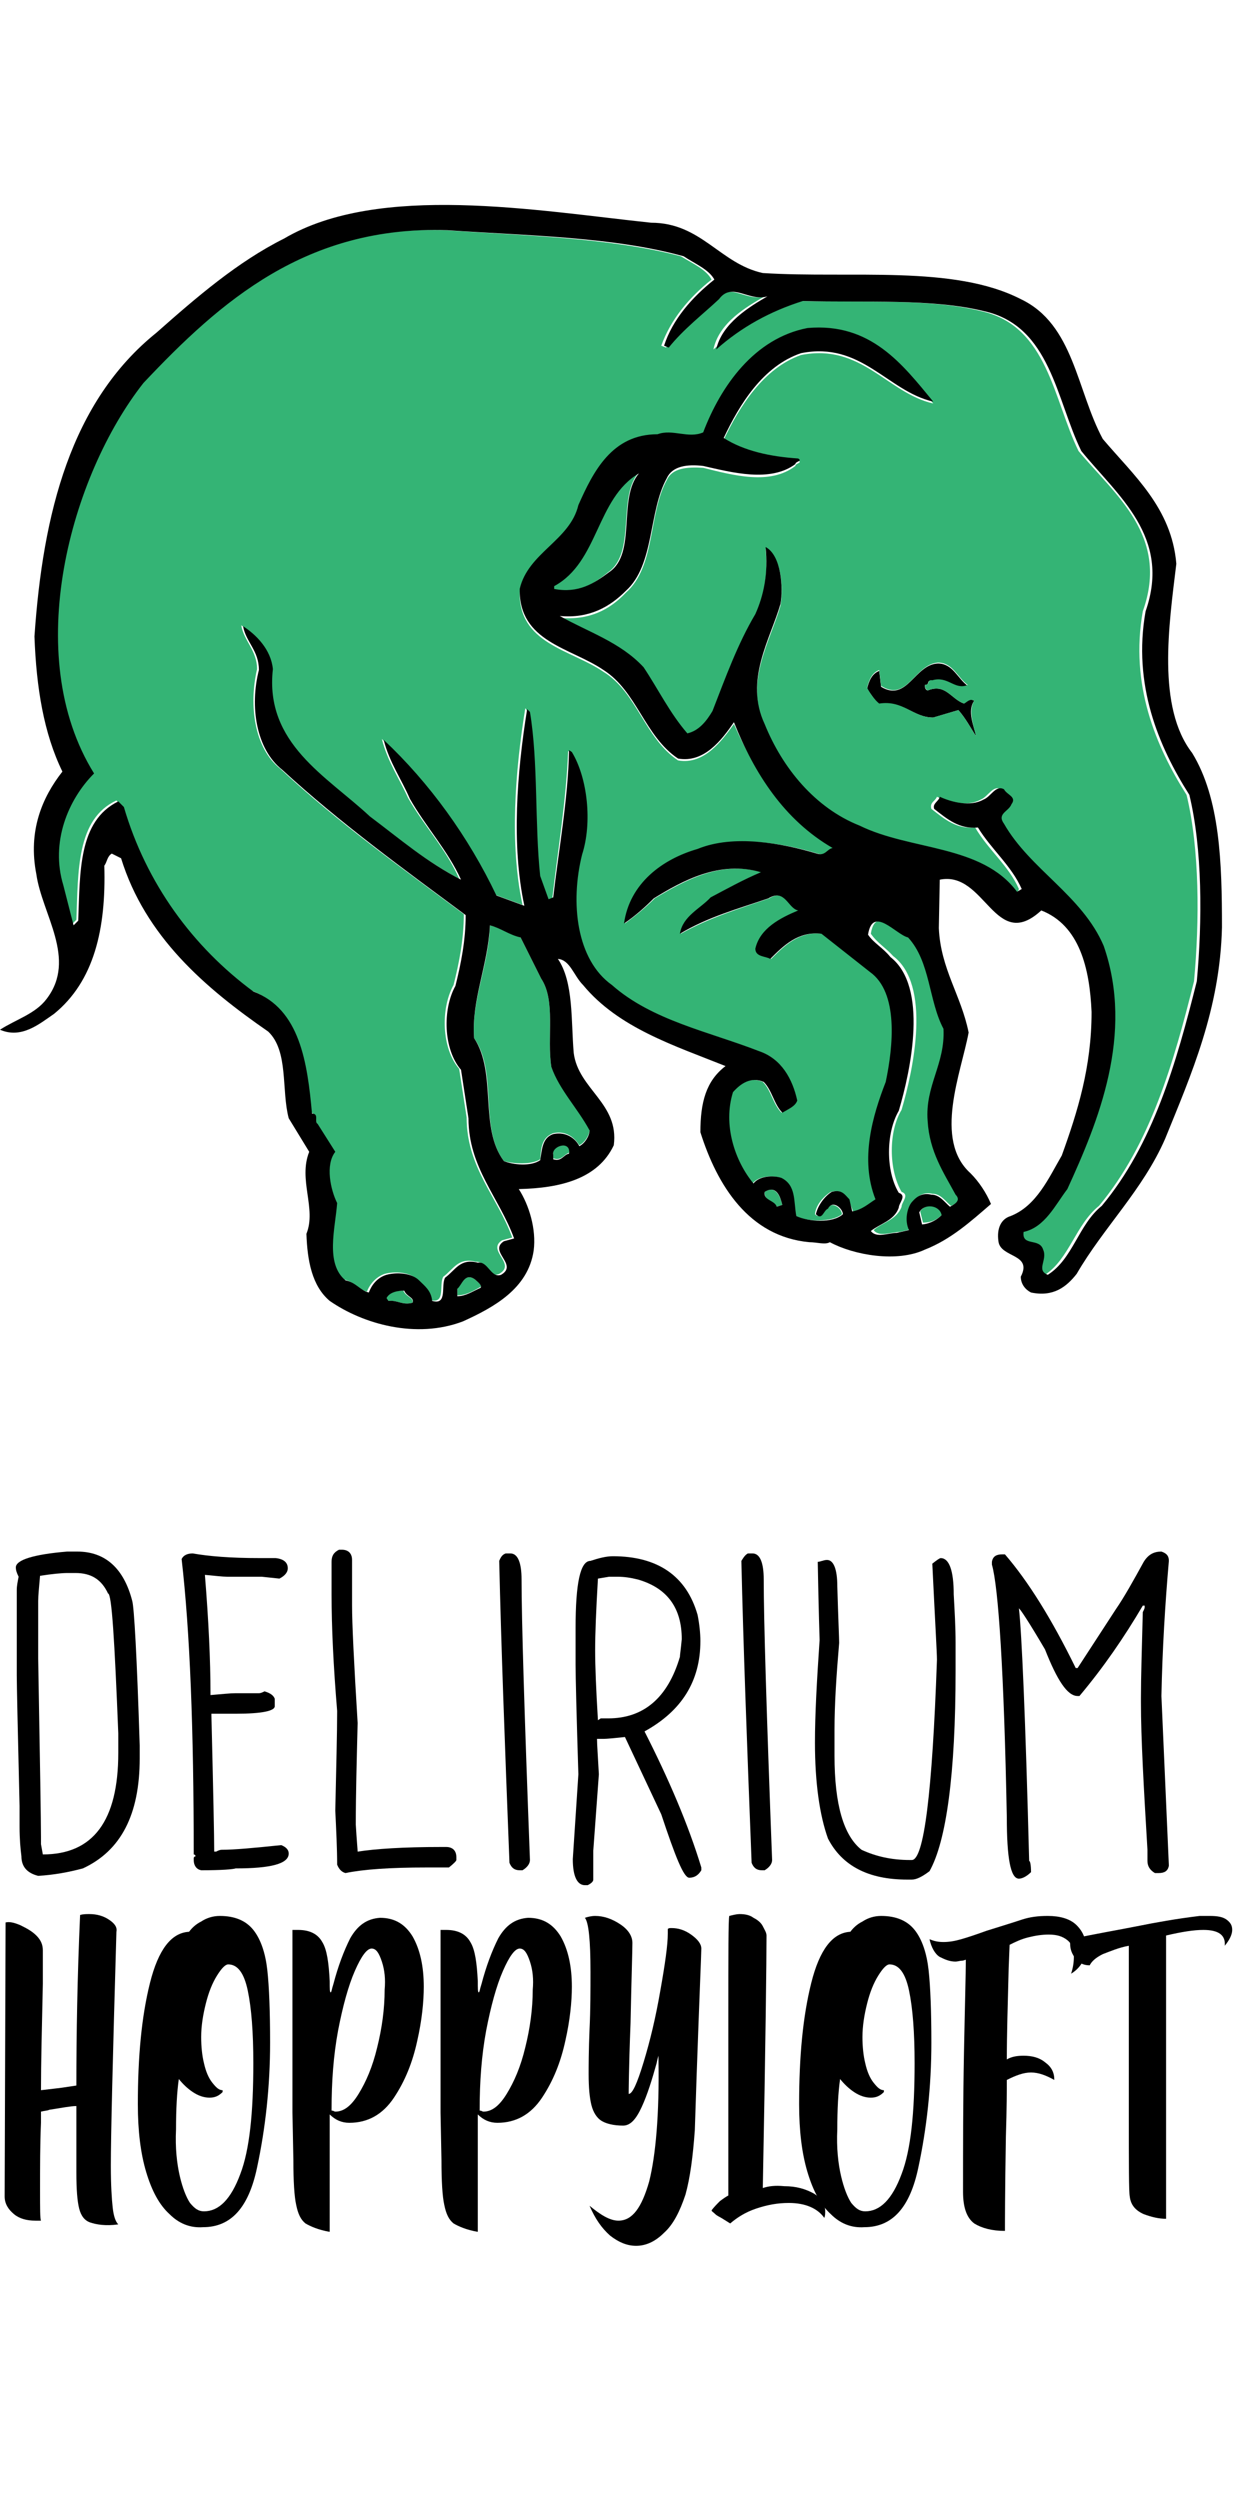 <?xml version="1.0" encoding="utf-8"?>
<!-- Generator: Adobe Illustrator 19.1.0, SVG Export Plug-In . SVG Version: 6.00 Build 0)  -->
<svg version="1.2" baseProfile="tiny" id="Calque_1"
	 xmlns="http://www.w3.org/2000/svg" xmlns:xlink="http://www.w3.org/1999/xlink" x="0px" y="0px" viewBox="0 0 132.6 268.3"
	 xml:space="preserve">
<g>
	<g id="XMLID_1_">
		<g>
			<path fill="#34B475" d="M98.8,130c0.5-0.9,2.2-0.8,2.4,0.3c-0.5,0.5-1.1,0.9-2.1,0.9L98.8,130z"/>
			<path fill="#34B475" d="M102.1,129.4c-0.6-0.5-1.1-1.3-2-1.3c-0.9-0.2-1.6,0.2-1.9,0.8c-0.5,0.6-0.8,2-0.3,3l-1.3,0.3
				c-0.9,0-2.2,0.6-2.8-0.2c0.9-0.8,2.5-1.1,3-2.5c0-0.5,0.9-1.3,0-1.6c-1.4-2.4-1.4-6.5,0-8.8c1.3-4.4,3.2-13.4-0.9-16.5
				c-0.8-0.9-1.7-1.4-2.4-2.4c0.5-3.2,3,0,4.3,0.3c2.4,2.5,2.2,6.8,3.8,9.8c0.2,3.8-2.1,6.1-1.7,9.9c0.2,3.3,1.7,5.5,3,7.9
				C103.4,128.8,102.4,129.3,102.1,129.4z"/>
			<path d="M99.3,73.5c0,0.2,0,0.5,0.3,0.6c1.9-0.8,2.5,0.9,3.9,1.4c0.3-0.2,0.6-0.6,1.1-0.3c-0.8,1.1,0,2.8,0.2,3.8
				c-0.6-0.9-1.1-1.9-1.9-2.8l-2.7,0.8c-2.2,0-3.2-1.9-5.8-1.4c-0.5-0.5-0.9-1.1-1.3-1.7c0.2-0.8,0.5-1.6,1.3-1.9l0.2,1.7
				c2.8,1.7,3.6-2.4,6.1-2.5c1.6,0,2.1,1.6,3.2,2.4c-1.4,0.6-2.1-1-3.8-0.5C99.4,72.9,99.9,73.5,99.3,73.5z"/>
			<path fill="#34B475" d="M84,129.3l-0.6,0.2c-0.2-0.6-1.4-0.6-1.3-1.6C83.3,127.1,83.8,128.5,84,129.3z"/>
			<path fill="#34B475" d="M63.3,121.2c0,0.6-0.5,1.4-1.1,1.7c-0.5-0.8-1.4-1.6-2.8-1.3c-1.3,0.5-1.3,1.7-1.4,2.8
				c-0.9,0.6-2.8,0.5-3.9,0.2c-2.7-3.6-0.6-9.5-3.2-13.2c-0.3-4.1,1.6-7.9,1.7-12.1c1.3,0.3,2.1,0.9,3.3,1.3l2.2,4.4
				c1.6,2.4,0.6,6.3,1.1,9.5C60.2,117,62.1,118.9,63.3,121.2z"/>
			<path fill="#34B475" d="M61.1,123.7c-0.6,0.2-0.8,0.9-1.7,0.6v-0.5C59.2,123,61.3,122.3,61.1,123.7z"/>
			<path fill="#34B475" d="M59.4,62.9c4.9-2.7,4.6-9.5,9.1-12.1c-2.2,2.7-0.2,8.5-3.2,10.6c-1.6,1.3-3.3,2.4-6,1.9V62.9z"/>
			<path fill="#34B475" d="M51,137.3c0.2,0.2,0.8,0.6,0.6,0.8c-0.9,0.5-1.6,0.9-2.5,0.9v-0.8C49.6,137.9,49.9,136.5,51,137.3z"/>
			<path fill="#34B475" d="M103.5,75.5c-1.4-0.5-2-2.2-3.9-1.4c-0.3-0.2-0.3-0.5-0.3-0.6c0.6,0,0.2-0.6,0.8-0.5
				c1.7-0.5,2.4,1.1,3.8,0.5c-1.1-0.8-1.6-2.4-3.2-2.4c-2.5,0.2-3.3,4.3-6.1,2.5l-0.2-1.7c-0.8,0.3-1.1,1.1-1.3,1.9
				c0.3,0.6,0.8,1.3,1.3,1.7C97,75.1,98,77,100.2,77l2.7-0.8c0.8,0.9,1.3,1.9,1.9,2.8c-0.2-0.9-0.9-2.7-0.2-3.8
				C104.1,74.9,103.8,75.4,103.5,75.5z M109.2,95.9c-3.8-5-11.3-4.4-16.9-7.1c-4.9-1.9-8.4-6.1-10.2-10.9c-2.2-4.7,0.6-9.1,1.7-12.9
				c0.3-1.7,0.2-5.2-1.6-6.1c0.3,2.8-0.2,5.2-1.1,7.2c-1.9,3.2-3.2,6.8-4.6,10.4c-0.6,1-1.4,2.1-2.7,2.4c-1.9-2.2-3.2-4.7-4.7-7.1
				c-2.5-2.7-6-3.8-9-5.5c3.2,0.3,5.4-0.9,7.1-2.7c3.2-2.8,2.4-8.5,4.4-12.1c0.6-1.3,2.2-1.4,3.9-1.3c3.2,0.8,7.2,1.9,9.9-0.2
				c0-0.3,0.8-0.3,0.3-0.6c-3-0.2-5.8-0.8-8-2.2c1.7-3.6,4.3-7.7,8.3-9.1c6.5-1.3,9.3,4.1,14.2,5.2c-3.3-3.9-6.8-8.5-13.5-7.9
				c-5.7,1.1-9.3,6.1-11.2,11.2c-1.6,0.6-3.3-0.5-4.9,0.2c-4.9,0-6.9,3.9-8.5,7.6c-0.9,3.8-5.4,5-6.3,9c-0.2,5.7,5.5,6.3,9,8.7
				c3.6,2.2,4.4,7.1,8,9.5c2.8,0.5,4.7-2.1,6-3.9C81.1,82.9,84.3,88,89.5,91c-0.6,0.2-0.8,0.9-1.7,0.6c-3.6-1.1-8.8-2-12.8-0.5
				c-3.8,1.1-7.2,3.8-7.9,8c1.1-0.8,2.2-1.7,3.2-2.7c3.2-1.9,7.1-4.1,11.5-2.8c-1.9,0.8-3.6,1.7-5.4,2.7c-1.1,1.3-3,2-3.3,3.9
				c3-1.7,6.3-2.7,9.5-3.8c1.7-1.1,2.1,1.1,3.2,1.3c-1.9,0.8-4.1,1.9-4.6,4.1c0,0.9,1.1,0.8,1.6,1.1c1.4-1.4,3-3,5.5-2.7l5.2,4.1
				c3.2,2.2,2.5,8,1.7,11.8c-1.4,3.6-2.8,8.3-1.1,12.6c-0.8,0.5-1.4,1.1-2.5,1.3l-0.5-1.3c-0.5-0.5-0.8-1.1-1.9-0.8
				c-0.8,0.5-1.6,1.4-1.7,2.4c0.6,0.6,0.8-0.5,1.3-0.6c0.5-0.9,1.6,0,1.6,0.6c-1.1,0.9-3.8,0.8-5,0.2c-0.3-1.6,0-3.3-1.6-4.1
				c-0.9-0.3-2.4-0.2-3,0.6c-2-2.4-3.3-6.3-2.2-9.8c0.8-0.9,1.9-1.7,3.3-1.1c0.9,0.9,1.1,2.4,2,3.3c0.6-0.3,1.4-0.6,1.6-1.3
				c-0.5-2.4-1.7-4.6-4.1-5.3c-5.4-2.1-11.5-3.3-15.8-7.1c-3.8-2.7-4.4-8.8-3.2-14c1.1-3.5,0.6-8.2-1.1-11L61,80.6
				c-0.2,5.2-1.1,10.6-1.7,15.8l-0.5,0.2L57.8,94c-0.6-5.7-0.2-12.3-1.1-17.6L56.4,76c-1.1,6.8-1.7,14.6-0.3,21.1l-3-1.1
				c-3-6.3-7.2-12.1-12.1-16.7c0.6,2.4,1.9,4.3,2.8,6.3c1.7,3,4.1,5.5,5.5,8.7c-3.6-1.9-6.6-4.4-9.8-6.8
				c-4.6-4.3-11.3-7.7-10.4-15.8c-0.2-2-1.7-3.6-3.2-4.6c0.3,1.7,1.7,2.7,1.7,4.7c-0.9,3.9-0.3,8.5,2.5,10.7
				c6.1,5.7,13.1,10.7,19.7,15.6c0,2.7-0.5,5.2-1.1,7.6c-1.4,2.5-1.3,6.8,0.6,9l0.8,5.2c0,5.4,3.3,8.5,4.9,12.9l-1.1,0.3
				c-1.7,1.1,1.6,2.5-0.3,3.6c-1.1,0.5-1.4-1.4-2.5-1.3c-1.9-0.5-2.4,0.8-3.5,1.6c-0.5,0.8,0.3,3-1.4,2.5c-0.2-1.1-0.8-1.6-1.4-2.2
				c-0.8-0.8-2.4-0.9-3.5-0.6c-0.9,0.3-1.6,1.1-1.9,1.9c-0.9-0.2-1.4-1.1-2.5-1.3c-2.2-1.9-1.1-5.7-0.9-8.3
				c-0.6-1.4-1.3-4.1-0.2-5.5l-1.9-3c-0.5-0.2,0.2-1.1-0.6-1.1c-0.5-5.5-1.3-11.2-6.3-13.1c-6.5-4.9-11.5-11.7-13.9-19.8l-0.6-0.6
				c-4.3,2-4.1,7.6-4.3,12.8l-0.5,0.5l-1.1-4.3c-1.4-4.6,0.5-9.1,3.3-12c-7.9-12.6-2.5-32,5.2-41.8c8.4-8.8,17.5-16.9,32.6-16.4
				c8.7,0.6,17.8,0.8,25.4,2.8c1.3,0.8,2.7,1.4,3.3,2.5c-2.4,1.9-4.4,4.3-5.4,7.1l0.5,0.2c1.6-2,3.6-3.6,5.4-5.2
				c1.4-1.9,3.2,0.3,5.2-0.3c-1.9,1.1-4.9,2.8-5.5,5.7c2.7-2.4,5.8-4.1,9.3-5.2c6.8,0.2,13.9-0.3,19.5,1.1c7.1,1.6,7.7,9.5,10.4,15
				c3.9,4.7,9.8,9.1,6.9,17.2c-1.4,7.9,1.4,14.5,4.7,19.7c1.4,5.8,1.4,13.5,0.8,20c-2.2,8.8-4.7,17.5-10.2,24.1
				c-2.5,2-3.2,5.7-5.8,7.4c-1.3-0.5,0-1.6-0.5-2.7c-0.3-1.3-2.2-0.3-2.1-1.9c2.4-0.5,3.5-2.8,4.7-4.6c3.3-7.2,7.2-16.7,3.9-26.1
				c-2.4-5.4-7.9-8.2-10.7-13.1c-0.8-1.1,0.5-1.3,0.8-2.1c0.6-0.8-0.5-0.9-0.8-1.6c-0.9-0.5-1.4,0.8-2.2,1.1
				c-1.4,0.8-3.5,0.3-4.7-0.3c-0.2,0.5-0.8,0.6-0.6,1.3c1.4,1.1,2.7,2.2,4.7,2c1.4,2.4,3.6,4.1,4.7,6.6L109.2,95.9z"/>
			<path fill="#34B475" d="M44.3,139.8c-1.1,0.3-1.6-0.3-2.7-0.2l-0.2-0.3c0.3-0.6,1.1-0.8,1.9-0.8
				C43.6,139.2,44.4,139.2,44.3,139.8z"/>
			<path d="M84,129.3c-0.2-0.8-0.6-2.2-1.9-1.4c-0.2,0.9,1.1,0.9,1.3,1.6L84,129.3z M65.4,61.4c3-2,0.9-7.9,3.2-10.6
				c-4.6,2.7-4.3,9.5-9.1,12.1v0.3C62.1,63.7,63.8,62.6,65.4,61.4z M59.4,123.9v0.5c0.9,0.3,1.1-0.5,1.7-0.6
				C61.3,122.3,59.2,123,59.4,123.9z M58,124.5c0.2-1.1,0.2-2.4,1.4-2.8c1.4-0.3,2.4,0.5,2.8,1.3c0.6-0.3,1.1-1.1,1.1-1.7
				c-1.3-2.4-3.2-4.3-4.1-6.8c-0.5-3.2,0.5-7.1-1.1-9.5l-2.2-4.4c-1.3-0.3-2.1-1-3.3-1.3c-0.2,4.3-2,8-1.7,12.1
				c2.5,3.8,0.5,9.6,3.2,13.2C55.1,125,57,125.2,58,124.5z M51,137.3c-1.1-0.8-1.4,0.6-1.9,1v0.8c0.9,0,1.6-0.5,2.5-0.9
				C51.8,137.9,51.2,137.5,51,137.3z M100.8,99.6c0.2,4.4,2.4,7.2,3.2,11.2c-0.8,4.3-3.8,11.5,0.2,15.1c0.9,0.9,1.7,2.1,2.2,3.3
				c-2.2,1.9-4.3,3.8-7.1,4.9c-3,1.4-7.6,0.6-10.2-0.8c-0.5,0.3-1.4,0-2.2,0c-6.5-0.6-9.9-6.1-11.7-11.8c0-3.2,0.6-5.5,2.7-7.1
				c-5.5-2.2-11.5-4.1-15.3-8.7c-1-1-1.4-2.7-2.7-2.8c1.7,2.5,1.4,6.6,1.7,10.1c0.5,3.9,4.9,5.4,4.3,9.9c-1.7,3.6-5.7,4.6-10.2,4.7
				c1.1,1.7,1.9,4.3,1.6,6.6c-0.6,4.1-4.3,6.1-7.6,7.6c-5,1.9-10.7,0.3-14.3-2.2c-1.9-1.6-2.4-4.3-2.5-7.2c1.1-2.7-0.9-5.8,0.3-8.8
				l-2.2-3.6c-0.8-3,0-7.2-2.2-9.3c-6.8-4.7-13.2-10.2-15.8-18.6L12,91.6c-0.5,0.3-0.5,0.9-0.8,1.3c0.2,6.8-1.1,12.4-5.4,15.9
				c-1.6,1.1-3.5,2.7-5.8,1.7c1.7-1.1,3.8-1.7,5-3.3c3.3-4.3-0.5-9.1-1.1-13.4c-0.9-4.6,0.6-8.2,2.8-11c-2-4.1-2.8-9-3-14.5
				c0.9-13.2,3.9-25.2,13.1-32.6c4.3-3.8,8.7-7.6,13.7-10.1c10.2-6,27.1-3,39.4-1.7c5.4,0,7.4,4.4,12,5.4c9.5,0.6,20.5-0.9,27.7,2.8
				c5.7,2.7,6,9.8,8.8,15c3.3,3.9,7.4,7.4,7.9,13.4c-0.8,6.6-2.1,15.4,1.7,20.3c3,4.9,3.2,11.8,3.2,18.7c-0.2,8.8-3.3,15.8-6.1,22.7
				c-2.4,5.5-6.6,9.5-9.5,14.5c-1.1,1.4-2.5,2.5-4.9,2c-0.6-0.3-1.1-0.9-1.1-1.7c1.3-2.5-2.2-2-2.4-3.8c-0.2-1.4,0.3-2.4,1.3-2.7
				c2.8-1.1,4.1-4.1,5.5-6.5c1.7-4.7,3.2-9.5,3.2-15.4c-0.2-4.7-1.3-9.3-5.4-10.9c-5,4.6-6-4.3-10.9-3.3L100.8,99.6z M100,128.2
				c0.9,0,1.4,0.8,2,1.3c0.3-0.2,1.3-0.6,0.6-1.3c-1.3-2.4-2.8-4.6-3-7.9c-0.3-3.8,1.9-6.1,1.7-9.9c-1.6-3-1.4-7.2-3.8-9.8
				c-1.3-0.3-3.8-3.5-4.3-0.3c0.6,0.9,1.6,1.4,2.4,2.4c4.1,3.2,2.2,12.1,0.9,16.5c-1.4,2.4-1.4,6.5,0,8.8c0.9,0.3,0,1.1,0,1.6
				c-0.5,1.4-2,1.7-3,2.5c0.6,0.8,1.9,0.2,2.8,0.2l1.3-0.3c-0.5-1-0.2-2.4,0.3-3C98.5,128.3,99.1,128,100,128.2z M101.1,130.4
				c-0.2-1.1-1.9-1.3-2.4-0.3l0.3,1.3C100,131.3,100.7,130.8,101.1,130.4z M91.5,130c1.1-0.2,1.7-0.8,2.5-1.3
				c-1.7-4.3-0.3-9,1.1-12.6c0.8-3.8,1.4-9.6-1.7-11.8l-5.2-4.1c-2.5-0.3-4.1,1.3-5.5,2.7c-0.5-0.3-1.6-0.2-1.6-1.1
				c0.5-2.2,2.7-3.3,4.6-4.1c-1.1-0.2-1.4-2.4-3.2-1.3c-3.2,1.1-6.5,2-9.5,3.8c0.3-1.9,2.2-2.7,3.3-3.9c1.7-0.9,3.5-1.9,5.4-2.7
				c-4.4-1.3-8.4,0.9-11.5,2.8c-0.9,0.9-2,1.9-3.2,2.7c0.6-4.3,4.1-6.9,7.9-8c3.9-1.6,9.1-0.6,12.8,0.5c0.9,0.3,1.1-0.5,1.7-0.6
				c-5.2-3-8.4-8-10.6-13.5c-1.3,1.9-3.2,4.4-6,3.9c-3.6-2.4-4.4-7.2-8-9.5c-3.5-2.4-9.1-3-9-8.7c0.9-3.9,5.4-5.2,6.3-9
				c1.6-3.6,3.6-7.6,8.5-7.6c1.6-0.6,3.3,0.5,4.9-0.2c1.9-5,5.5-10.1,11.2-11.2c6.8-0.6,10.2,3.9,13.5,7.9
				c-4.9-1.1-7.7-6.5-14.2-5.2c-4.1,1.4-6.6,5.5-8.3,9.1c2.2,1.4,5,2,8,2.2c0.5,0.3-0.3,0.3-0.3,0.6c-2.7,2-6.8,0.9-9.9,0.2
				c-1.7-0.2-3.3,0-3.9,1.3c-2,3.6-1.3,9.3-4.4,12.1c-1.7,1.7-3.9,3-7.1,2.7c3,1.7,6.5,2.8,9,5.5c1.6,2.4,2.8,4.9,4.7,7.1
				c1.3-0.3,2.1-1.4,2.7-2.4c1.4-3.6,2.7-7.2,4.6-10.4c0.9-2,1.4-4.4,1.1-7.2c1.7,0.9,1.9,4.4,1.6,6.1c-1.1,3.8-3.9,8.2-1.7,12.9
				c1.9,4.7,5.4,9,10.2,10.9c5.5,2.7,13.1,2,16.9,7.1l0.5-0.3c-1.1-2.5-3.3-4.3-4.7-6.6c-2,0.2-3.3-0.9-4.7-2
				c-0.2-0.6,0.5-0.8,0.6-1.3c1.3,0.6,3.3,1.1,4.7,0.3c0.8-0.3,1.3-1.6,2.2-1.1c0.3,0.6,1.4,0.8,0.8,1.6c-0.3,0.8-1.6,1-0.8,2.1
				c2.8,4.9,8.4,7.7,10.7,13.1c3.3,9.5-0.6,18.9-3.9,26.1c-1.3,1.7-2.4,4.1-4.7,4.6c-0.2,1.6,1.7,0.6,2.1,1.9
				c0.5,1.1-0.8,2.2,0.5,2.7c2.7-1.7,3.3-5.4,5.8-7.4c5.5-6.6,8-15.3,10.2-24.1c0.6-6.5,0.6-14.2-0.8-20c-3.3-5.2-6.1-11.8-4.7-19.7
				c2.8-8-3-12.4-6.9-17.2c-2.7-5.5-3.3-13.4-10.4-15c-5.7-1.4-12.8-0.9-19.5-1.1c-3.5,1.1-6.6,2.8-9.3,5.2c0.6-2.8,3.6-4.6,5.5-5.7
				c-2,0.6-3.8-1.6-5.2,0.3c-1.7,1.6-3.8,3.2-5.4,5.2l-0.5-0.2c0.9-2.8,3-5.2,5.4-7.1c-0.6-1.1-2.1-1.7-3.3-2.5
				c-7.6-2.1-16.7-2.2-25.4-2.8c-15.1-0.5-24.3,7.6-32.6,16.4C7.6,51,2.2,70.3,10.1,83c-2.8,2.8-4.7,7.4-3.3,12l1.1,4.3l0.5-0.5
				c0.2-5.2,0-10.7,4.3-12.8l0.6,0.6c2.4,8.2,7.4,15,13.9,19.8c5,1.9,5.8,7.6,6.3,13.1c0.8,0,0.2,0.9,0.6,1.1l1.9,3
				c-1.1,1.4-0.5,4.1,0.2,5.5c-0.2,2.7-1.3,6.5,0.9,8.3c1.1,0.2,1.6,1.1,2.5,1.3c0.3-0.8,0.9-1.6,1.9-1.9c1.1-0.3,2.7-0.2,3.5,0.6
				c0.6,0.6,1.3,1.1,1.4,2.2c1.7,0.5,0.9-1.7,1.4-2.5c1.1-0.8,1.6-2.1,3.5-1.6c1.1-0.2,1.4,1.7,2.5,1.3c1.9-1.1-1.4-2.5,0.3-3.6
				l1.1-0.3c-1.6-4.4-4.9-7.6-4.9-12.9l-0.8-5.2c-1.9-2.2-2-6.5-0.6-9c0.6-2.4,1.1-4.9,1.1-7.6c-6.6-4.9-13.5-9.9-19.7-15.6
				c-2.8-2.2-3.5-6.8-2.5-10.7c0-2.1-1.4-3-1.7-4.7c1.4,0.9,3,2.5,3.2,4.6c-0.9,8,5.8,11.5,10.4,15.8c3.2,2.4,6.1,4.9,9.8,6.8
				c-1.4-3.1-3.8-5.7-5.5-8.7c-0.9-2.1-2.2-3.9-2.8-6.3c4.9,4.6,9.1,10.4,12.1,16.7l3,1.1c-1.4-6.5-0.8-14.3,0.3-21.1l0.3,0.3
				c0.9,5.4,0.5,12,1.1,17.6l0.9,2.5l0.5-0.2c0.6-5.2,1.6-10.6,1.7-15.8l0.3,0.2c1.7,2.8,2.2,7.6,1.1,11c-1.3,5.2-0.6,11.3,3.2,14
				c4.3,3.8,10.4,5,15.8,7.1c2.4,0.8,3.6,3,4.1,5.3c-0.2,0.6-0.9,0.9-1.6,1.3c-0.9-0.9-1.1-2.4-2-3.3c-1.4-0.6-2.5,0.2-3.3,1.1
				c-1.1,3.5,0.2,7.4,2.2,9.8c0.6-0.8,2.1-0.9,3-0.6c1.6,0.8,1.3,2.5,1.6,4.1c1.3,0.6,3.9,0.8,5-0.2c0-0.6-1.1-1.6-1.6-0.6
				c-0.5,0.2-0.6,1.3-1.3,0.6c0.2-0.9,0.9-1.9,1.7-2.4c1.1-0.3,1.4,0.3,1.9,0.8L91.5,130z M44.3,139.8c0.2-0.6-0.6-0.6-0.9-1.3
				c-0.8,0-1.6,0.2-1.9,0.8l0.2,0.3C42.7,139.5,43.2,140.1,44.3,139.8z"/>
		</g>
		<g>
		</g>
	</g>
</g>
<g>
	<path d="M7.2,166.5h1.1c3,0,5,1.8,5.9,5.3c0.2,0.7,0.5,5.9,0.8,15.5v1.4c0,6-2,9.9-6.1,11.8c-1.5,0.4-3.1,0.7-4.8,0.8
		c-1.2-0.3-1.8-1-1.8-2.1c-0.1-0.8-0.2-1.8-0.2-3.2v-2.2c-0.2-8.4-0.3-13.1-0.3-14v-9.2c0-0.4,0.1-0.9,0.2-1.4
		c-0.2-0.4-0.3-0.7-0.3-1C1.7,167.4,3.6,166.8,7.2,166.5z M4.3,169.1c-0.1,1.2-0.2,2.1-0.2,2.7v6.2c0.2,11.2,0.3,17.6,0.3,19.1v0.8
		l0.2,1.1c5.4,0,8.1-3.6,8.1-10.9V186c-0.4-10-0.7-15-1.1-15c-0.7-1.5-1.8-2.2-3.5-2.2H7.3C6.6,168.8,5.6,168.9,4.3,169.1z"/>
	<path d="M20.7,166.7c1.7,0.3,4,0.5,7.2,0.5h1.7c0.9,0.1,1.3,0.5,1.3,1.1c0,0.4-0.3,0.8-0.9,1.1l-1.9-0.2h-3.7
		c-0.5,0-1.3-0.1-2.4-0.2c0.4,4.9,0.6,9.2,0.6,12.7v0.2c1.2-0.1,2.1-0.2,2.7-0.2h2.5c0.2,0,0.4-0.1,0.6-0.2c0.7,0.2,1,0.5,1.1,0.8
		v0.8c0,0.5-1.4,0.8-4.1,0.8h-2.7v0.2c0.2,8.2,0.3,13,0.3,14.6h0.2c0.2-0.1,0.4-0.2,0.6-0.2c1.4,0,3.5-0.2,6.4-0.5
		c0.5,0.2,0.8,0.5,0.8,0.9c0,1.1-1.9,1.6-5.7,1.6c-0.3,0.1-1.5,0.2-3.7,0.2c-0.5-0.1-0.8-0.5-0.8-1.1v-0.2c0-0.1,0.1-0.2,0.2-0.2
		c0-0.1-0.1-0.2-0.2-0.2c0-13.4-0.4-23.9-1.3-31.7C19.7,166.9,20.1,166.7,20.7,166.7z"/>
	<path d="M36.4,166.3h0.3c0.7,0,1.1,0.4,1.1,1.1v4.9c0,1.9,0.2,6.1,0.6,12.6c-0.1,4-0.2,7.7-0.2,10.9c0.1,1.7,0.2,2.7,0.2,2.9
		c1.9-0.3,4.9-0.5,9-0.5h0.5c0.7,0,1.1,0.4,1.1,1.1v0.3c0,0.1-0.3,0.4-0.8,0.8h-2.4c-3.9,0-6.8,0.2-8.7,0.6
		c-0.4-0.1-0.7-0.4-0.9-0.9c0-1.7-0.1-3.7-0.2-5.8c0.1-4.7,0.2-8.3,0.2-10.7c-0.4-4.8-0.6-9-0.6-12.5v-3.5
		C35.6,167,35.8,166.6,36.4,166.3z"/>
	<path d="M54.3,166.7h0.5c0.8,0,1.2,1,1.2,2.8c0,4.3,0.3,14.3,0.9,30.1c0,0.4-0.3,0.8-0.8,1.1h-0.3c-0.6,0-0.9-0.3-1.1-0.8
		c-0.5-12.8-0.9-23.6-1.1-32.4C53.8,167,54,166.8,54.3,166.7z"/>
	<path d="M65.8,167c4.8,0,7.9,2.1,9.1,6.3c0.2,1,0.3,2,0.3,2.8c0,4.3-2,7.5-6,9.7c2.6,5.1,4.7,10,6.1,14.6v0.3
		c-0.3,0.5-0.7,0.8-1.3,0.8c-0.6,0-1.5-2.3-3-6.8l-3.9-8.3c-1,0.1-1.8,0.2-2.4,0.2h-0.6c0,0.6,0.1,1.9,0.2,3.8l-0.6,8.2v3.1
		c0,0.2-0.2,0.4-0.6,0.6h-0.3c-0.8,0-1.3-0.9-1.3-2.8l0.6-9.1c-0.2-6.4-0.3-10.4-0.3-11.8v-3.9c0-4.8,0.5-7.2,1.6-7.2
		C64.3,167.2,65.1,167,65.8,167z M64.2,169.4c-0.2,3.4-0.3,5.9-0.3,7.7c0,1.7,0.1,4.2,0.3,7.5l0.3-0.2h0.8c3.8,0,6.4-2.2,7.7-6.6
		c0-0.2,0.1-0.8,0.2-1.9c0-3.4-1.6-5.5-4.7-6.4c-0.8-0.2-1.5-0.3-2.2-0.3h-0.9L64.2,169.4z"/>
	<path d="M80.3,166.7h0.5c0.8,0,1.2,1,1.2,2.8c0,4.3,0.3,14.3,0.9,30.1c0,0.4-0.3,0.8-0.8,1.1h-0.3c-0.6,0-0.9-0.3-1.1-0.8
		c-0.5-12.8-0.9-23.6-1.1-32.4C79.9,167,80.1,166.8,80.3,166.7z"/>
	<path d="M88.8,167.4c0.7,0,1.1,1,1.1,2.8c0.1,3.5,0.2,5.6,0.2,6.1c-0.3,3.5-0.5,6.6-0.5,9.3v2.8c0,5.3,1,8.6,2.9,10.1
		c1.5,0.7,3.2,1.1,5.2,1.1h0.2c1.3,0,2.2-7.2,2.7-21.5c0-0.7-0.2-4.1-0.5-10.3c0.5-0.4,0.8-0.6,0.9-0.6c0.9,0,1.4,1.3,1.4,3.9
		c0.1,1.8,0.2,3.5,0.2,5.2v3c0,11.1-1,18.3-2.8,21.5c-0.8,0.6-1.4,0.9-1.9,0.9h-0.5c-4.2,0-7-1.5-8.5-4.4c-0.9-2.5-1.4-6-1.4-10.3
		c0-3,0.2-6.6,0.5-11c0-0.1-0.1-2.9-0.2-8.4C88.1,167.6,88.4,167.4,88.8,167.4z"/>
	<path d="M124.7,166.5c0.6,0.2,0.8,0.5,0.8,1c-0.4,4.6-0.7,9.5-0.8,14.5l0.8,18.2c-0.1,0.6-0.5,0.8-1.1,0.8H124
		c-0.5-0.3-0.8-0.7-0.8-1.3v-1.2c-0.4-6.7-0.7-12-0.7-15.8v-0.5c0-2.2,0.1-5.3,0.2-9.2c0.1-0.2,0.2-0.4,0.2-0.5v-0.2h-0.2
		c-2,3.4-4.2,6.6-6.8,9.7h-0.2c-1.1,0-2.2-1.7-3.5-5c-1.7-2.9-2.7-4.4-2.8-4.4c0.3,2.6,0.7,11.6,1.1,27.1c0.1,0,0.2,0.4,0.2,1.2
		c-0.4,0.4-0.9,0.7-1.3,0.7c-0.9,0-1.3-2.2-1.3-6.6c-0.3-15.6-0.9-24.7-1.6-27.1v-0.3c0.1-0.6,0.5-0.8,1.1-0.8h0.3
		c2.5,2.9,5,6.9,7.6,12.2h0.2l4.1-6.3c0.9-1.3,1.9-3.1,3-5.1C123.3,166.8,123.9,166.5,124.7,166.5z"/>
	<path d="M9.7,238.5c-0.6-0.2-1-0.7-1.2-1.5c-0.2-0.8-0.3-2-0.3-3.9c0-1.1,0-2,0-2.6l0-4.5c-0.6,0-1.6,0.2-2.9,0.4
		c-0.2,0.1-0.5,0.1-0.9,0.2v1.2c-0.1,2.3-0.1,4.7-0.1,7.2c0,2,0,3.1,0.1,3.3l-0.6,0c-0.9,0-1.7-0.2-2.3-0.7c-0.6-0.5-1-1.1-1-1.9
		l0.1-29.4c0.4-0.1,0.9,0,1.6,0.3c0.6,0.3,1.2,0.6,1.7,1.1c0.5,0.5,0.7,1,0.7,1.6l0,3.6c-0.1,4.6-0.2,8.5-0.2,11.4l1.7-0.2
		c0.1,0,0.8-0.1,2.1-0.3c0-5.5,0.1-11.6,0.4-18.3c0.3-0.1,0.7-0.1,1-0.1c0.8,0,1.5,0.2,2.1,0.6c0.6,0.4,0.9,0.8,0.8,1.3
		c-0.4,13.7-0.6,22-0.6,25.1c0,2.1,0.1,3.6,0.2,4.5c0.1,0.9,0.3,1.5,0.6,1.8C11.3,238.9,10.3,238.7,9.7,238.5z"/>
	<path d="M18.2,237.6c-1.1-1-1.9-2.5-2.5-4.5c-0.6-2-0.9-4.4-0.9-7.3c0-5.1,0.4-9.4,1.3-13c0.9-3.6,2.3-5.4,4.2-5.5
		c0.3-0.4,0.7-0.8,1.3-1.1c0.6-0.4,1.3-0.6,2-0.6c1.6,0,2.8,0.5,3.6,1.5c0.8,1,1.3,2.5,1.5,4.3c0.2,1.8,0.3,4.5,0.3,7.8
		c0,4.7-0.5,9.2-1.4,13.4c-0.9,4.3-2.8,6.4-5.8,6.4C20.4,239.1,19.2,238.6,18.2,237.6z M19.3,233.5c0.3,1.3,0.7,2.3,1.1,2.9
		c0.5,0.6,0.9,0.9,1.5,0.9c1.6,0,2.9-1.3,3.9-4c1-2.6,1.4-6.6,1.4-11.9c0-3.3-0.2-5.9-0.6-7.8c-0.4-1.9-1.1-2.8-2.1-2.8
		c-0.3,0-0.7,0.4-1.2,1.2c-0.5,0.8-0.9,1.8-1.2,3c-0.3,1.2-0.5,2.4-0.5,3.6c0,1,0.1,2,0.3,2.8c0.2,0.9,0.5,1.6,0.9,2.1
		c0.4,0.5,0.7,0.8,1.1,0.8v0.2v0c-0.4,0.4-0.8,0.6-1.4,0.6c-0.6,0-1.2-0.2-1.8-0.6c-0.6-0.4-1.1-0.9-1.5-1.4
		c-0.2,1.4-0.3,3.2-0.3,5.4C18.8,230.5,19,232.2,19.3,233.5z"/>
	<path d="M31.4,226.7c0-1.4,0-3.5,0-6.2c0-2.7,0-5,0-6.9c0-1.9,0-3.4,0-4.6l0-1.9c0.2,0,0.4,0,0.6,0c1.2,0,2.1,0.4,2.6,1.3
		c0.5,0.8,0.7,2.2,0.8,4.2c0,0.8,0,1.2,0.1,1.2c0.1,0,0.1-0.3,0.3-0.9c0.5-1.9,1.1-3.5,1.8-4.9c0.8-1.4,1.8-2.1,3.2-2.2
		c1.6,0,2.7,0.7,3.5,2c0.8,1.4,1.2,3.2,1.2,5.4c0,1.6-0.2,3.6-0.7,5.8c-0.5,2.3-1.3,4.3-2.5,6.1c-1.2,1.8-2.8,2.7-4.8,2.7
		c-0.8,0-1.5-0.3-2.1-0.9c0,0.3,0,1.7,0,4.1l0,6.2v2.3c-1.2-0.2-2.1-0.6-2.6-0.9c-0.5-0.4-0.8-1-1-2c-0.2-0.9-0.3-2.5-0.3-4.8
		L31.4,226.7z M41,210.5c-0.3-0.9-0.6-1.4-1.1-1.4c-0.5,0-1.1,0.8-1.8,2.4c-0.7,1.6-1.3,3.8-1.8,6.4c-0.5,2.7-0.7,5.5-0.7,8.5
		c0,0.1,0,0.1,0.1,0.1c0.1,0,0.2,0.1,0.3,0.1c0.9,0,1.7-0.6,2.5-1.9c0.8-1.3,1.5-2.9,2-5c0.5-2,0.8-4.1,0.8-6.2
		C41.4,212.4,41.3,211.4,41,210.5z"/>
	<path d="M47.3,226.7c0-1.4,0-3.5,0-6.2c0-2.7,0-5,0-6.9c0-1.9,0-3.4,0-4.6l0-1.9c0.2,0,0.4,0,0.6,0c1.2,0,2.1,0.4,2.6,1.3
		c0.5,0.8,0.7,2.2,0.8,4.2c0,0.8,0,1.2,0.1,1.2c0.1,0,0.1-0.3,0.3-0.9c0.5-1.9,1.1-3.5,1.8-4.9c0.8-1.4,1.8-2.1,3.2-2.2
		c1.6,0,2.7,0.7,3.5,2c0.8,1.4,1.2,3.2,1.2,5.4c0,1.6-0.2,3.6-0.7,5.8c-0.5,2.3-1.3,4.3-2.5,6.1c-1.2,1.8-2.8,2.7-4.8,2.7
		c-0.8,0-1.5-0.3-2.1-0.9c0,0.3,0,1.7,0,4.1l0,6.2v2.3c-1.2-0.2-2.1-0.6-2.6-0.9c-0.5-0.4-0.8-1-1-2c-0.2-0.9-0.3-2.5-0.3-4.8
		L47.3,226.7z M56.9,210.5c-0.3-0.9-0.6-1.4-1.1-1.4c-0.5,0-1.1,0.8-1.8,2.4c-0.7,1.6-1.3,3.8-1.8,6.4c-0.5,2.7-0.7,5.5-0.7,8.5
		c0,0.1,0,0.1,0.1,0.1c0.1,0,0.2,0.1,0.3,0.1c0.9,0,1.7-0.6,2.5-1.9c0.8-1.3,1.5-2.9,2-5c0.5-2,0.8-4.1,0.8-6.2
		C57.3,212.4,57.2,211.4,56.9,210.5z"/>
	<path d="M73.6,235.5c-0.6,1.8-1.3,3.2-2.3,4.1c-0.9,0.9-1.9,1.4-3,1.4c-1,0-1.9-0.4-2.8-1.1c-0.9-0.8-1.6-1.8-2.2-3.2
		c1.2,1,2.2,1.6,3.1,1.6c1.5,0,2.5-1.4,3.3-4.2c0.7-2.8,1.1-7.2,1-13.1c0-0.3,0-0.4,0-0.4c0,0-0.1,0.3-0.2,0.8
		c-0.5,1.8-1,3.4-1.6,4.7c-0.6,1.3-1.2,2-2,2c-1,0-1.8-0.2-2.3-0.5s-0.9-0.9-1.1-1.7c-0.2-0.8-0.3-1.9-0.3-3.3c0-0.9,0-2.5,0.1-4.9
		c0.1-2,0.1-4.1,0.1-6.1c0-3.4-0.2-5.3-0.6-5.8c0.3-0.1,0.7-0.2,1.1-0.2c0.9,0,1.8,0.3,2.7,0.9c0.9,0.6,1.3,1.3,1.3,2
		c0,0.9-0.1,3.7-0.2,8.6c-0.2,5.1-0.2,7.6-0.2,7.6c0.4,0,0.9-1.1,1.6-3.4c0.7-2.3,1.3-4.8,1.8-7.7c0.5-2.8,0.8-4.9,0.8-6.1
		c0-0.3,0-0.4,0-0.5c0.1-0.1,0.2-0.1,0.4-0.1c0.7,0,1.4,0.2,2.1,0.7c0.7,0.5,1.1,1,1.1,1.5c0,0.5-0.2,5-0.5,13.5l-0.2,6
		C74.4,231.4,74.1,233.7,73.6,235.5z"/>
	<path d="M79.4,205.4c0.6,0,1.1,0.1,1.5,0.4c0.4,0.2,0.8,0.5,1,0.9c0.2,0.4,0.4,0.7,0.4,1c0,2.5-0.1,11.5-0.4,27.1
		c0.6-0.2,1.3-0.3,2.3-0.2c1.3,0,2.3,0.3,3.2,0.8c0.8,0.5,1.2,1.2,1.2,1.9c0,0.2,0,0.5-0.1,0.7c-0.7-1-2-1.6-3.8-1.6
		c-1.2,0-2.3,0.2-3.5,0.6c-1.2,0.4-2.1,1-2.8,1.6l-0.8-0.5c-0.3-0.2-0.6-0.3-0.8-0.5s-0.4-0.3-0.4-0.4c0.2-0.3,0.6-0.7,0.9-1
		c0.4-0.3,0.7-0.5,0.9-0.6l0-19c0-7,0-10.6,0.1-11C78.7,205.5,79.1,205.4,79.4,205.4z"/>
	<path d="M89.2,237.6c-1.1-1-1.9-2.5-2.5-4.5c-0.6-2-0.9-4.4-0.9-7.3c0-5.1,0.4-9.4,1.3-13c0.9-3.6,2.3-5.4,4.2-5.5
		c0.3-0.4,0.7-0.8,1.3-1.1c0.6-0.4,1.3-0.6,2-0.6c1.6,0,2.8,0.5,3.6,1.5c0.8,1,1.3,2.5,1.5,4.3c0.2,1.8,0.3,4.5,0.3,7.8
		c0,4.7-0.5,9.2-1.4,13.4c-0.9,4.3-2.8,6.4-5.8,6.4C91.4,239.1,90.2,238.6,89.2,237.6z M90.3,233.5c0.3,1.3,0.7,2.3,1.1,2.9
		c0.5,0.6,0.9,0.9,1.5,0.9c1.6,0,2.9-1.3,3.9-4c1-2.6,1.4-6.6,1.4-11.9c0-3.3-0.2-5.9-0.6-7.8c-0.4-1.9-1.1-2.8-2.1-2.8
		c-0.3,0-0.7,0.4-1.2,1.2c-0.5,0.8-0.9,1.8-1.2,3c-0.3,1.2-0.5,2.4-0.5,3.6c0,1,0.1,2,0.3,2.8c0.2,0.9,0.5,1.6,0.9,2.1
		c0.4,0.5,0.7,0.8,1.1,0.8v0.2v0c-0.4,0.4-0.8,0.6-1.4,0.6c-0.6,0-1.2-0.2-1.8-0.6c-0.6-0.4-1.1-0.9-1.5-1.4
		c-0.2,1.4-0.3,3.2-0.3,5.4C89.8,230.5,90,232.2,90.3,233.5z"/>
	<path d="M101.3,208.4c0.6,0,1.2-0.1,1.9-0.3c0.7-0.2,1.6-0.5,2.7-0.9c1.6-0.5,2.9-0.9,3.8-1.2c0.9-0.3,1.8-0.4,2.8-0.4
		c1.3,0,2.4,0.3,3.1,1c0.7,0.7,1,1.5,1,2.4c0,0.6-0.1,1.1-0.4,1.6s-0.7,0.9-1.2,1.2c0.2-0.6,0.3-1.2,0.3-1.8c0-0.8-0.2-1.4-0.7-1.8
		c-0.5-0.4-1.1-0.6-2-0.6c-0.7,0-1.4,0.1-2.2,0.3c-0.8,0.2-1.4,0.5-2,0.8l-0.1,2.5c-0.1,3.9-0.2,7.2-0.2,9.8
		c0.5-0.3,1.1-0.4,1.8-0.4c0.9,0,1.7,0.2,2.3,0.7c0.7,0.5,1,1.1,1,1.9c-0.9-0.5-1.7-0.8-2.5-0.8c-0.8,0-1.6,0.3-2.6,0.8
		c0,1,0,3-0.1,6.1c-0.1,6-0.1,9.3-0.1,10.1c-1.4,0-2.5-0.3-3.3-0.8c-0.8-0.6-1.2-1.7-1.2-3.4c0-4.8,0-9.8,0.1-14.9
		c0.1-5.2,0.2-8.5,0.2-10c-0.1,0-0.2,0.1-0.4,0.1c-0.2,0-0.5,0.1-0.7,0.1c-0.6,0-1.1-0.2-1.7-0.5c-0.5-0.3-0.9-1-1.1-1.9
		C100.3,208.3,100.7,208.4,101.3,208.4z"/>
	<path d="M129.9,205.6c0.8,0,1.4,0.1,1.8,0.4c0.4,0.3,0.6,0.6,0.6,1.1c0,0.5-0.3,1.1-0.8,1.7c0.1-1.1-0.6-1.7-2.3-1.7
		c-1,0-2.3,0.2-4,0.6l0,30.4c-0.8,0-1.6-0.2-2.4-0.5c-0.9-0.4-1.4-1-1.5-1.9c-0.1-0.5-0.1-3.4-0.1-8.9l0-18c-1.1,0.2-2,0.6-2.8,0.9
		c-0.8,0.4-1.2,0.8-1.4,1.2c-0.6,0-1.1-0.2-1.5-0.7s-0.6-1-0.6-1.6c0-0.2,0-0.3,0-0.5c2.8-0.6,5.2-1,7.2-1.4c2-0.4,4.2-0.8,6.7-1.1
		C129.3,205.6,129.7,205.6,129.9,205.6z"/>
</g>
</svg>
